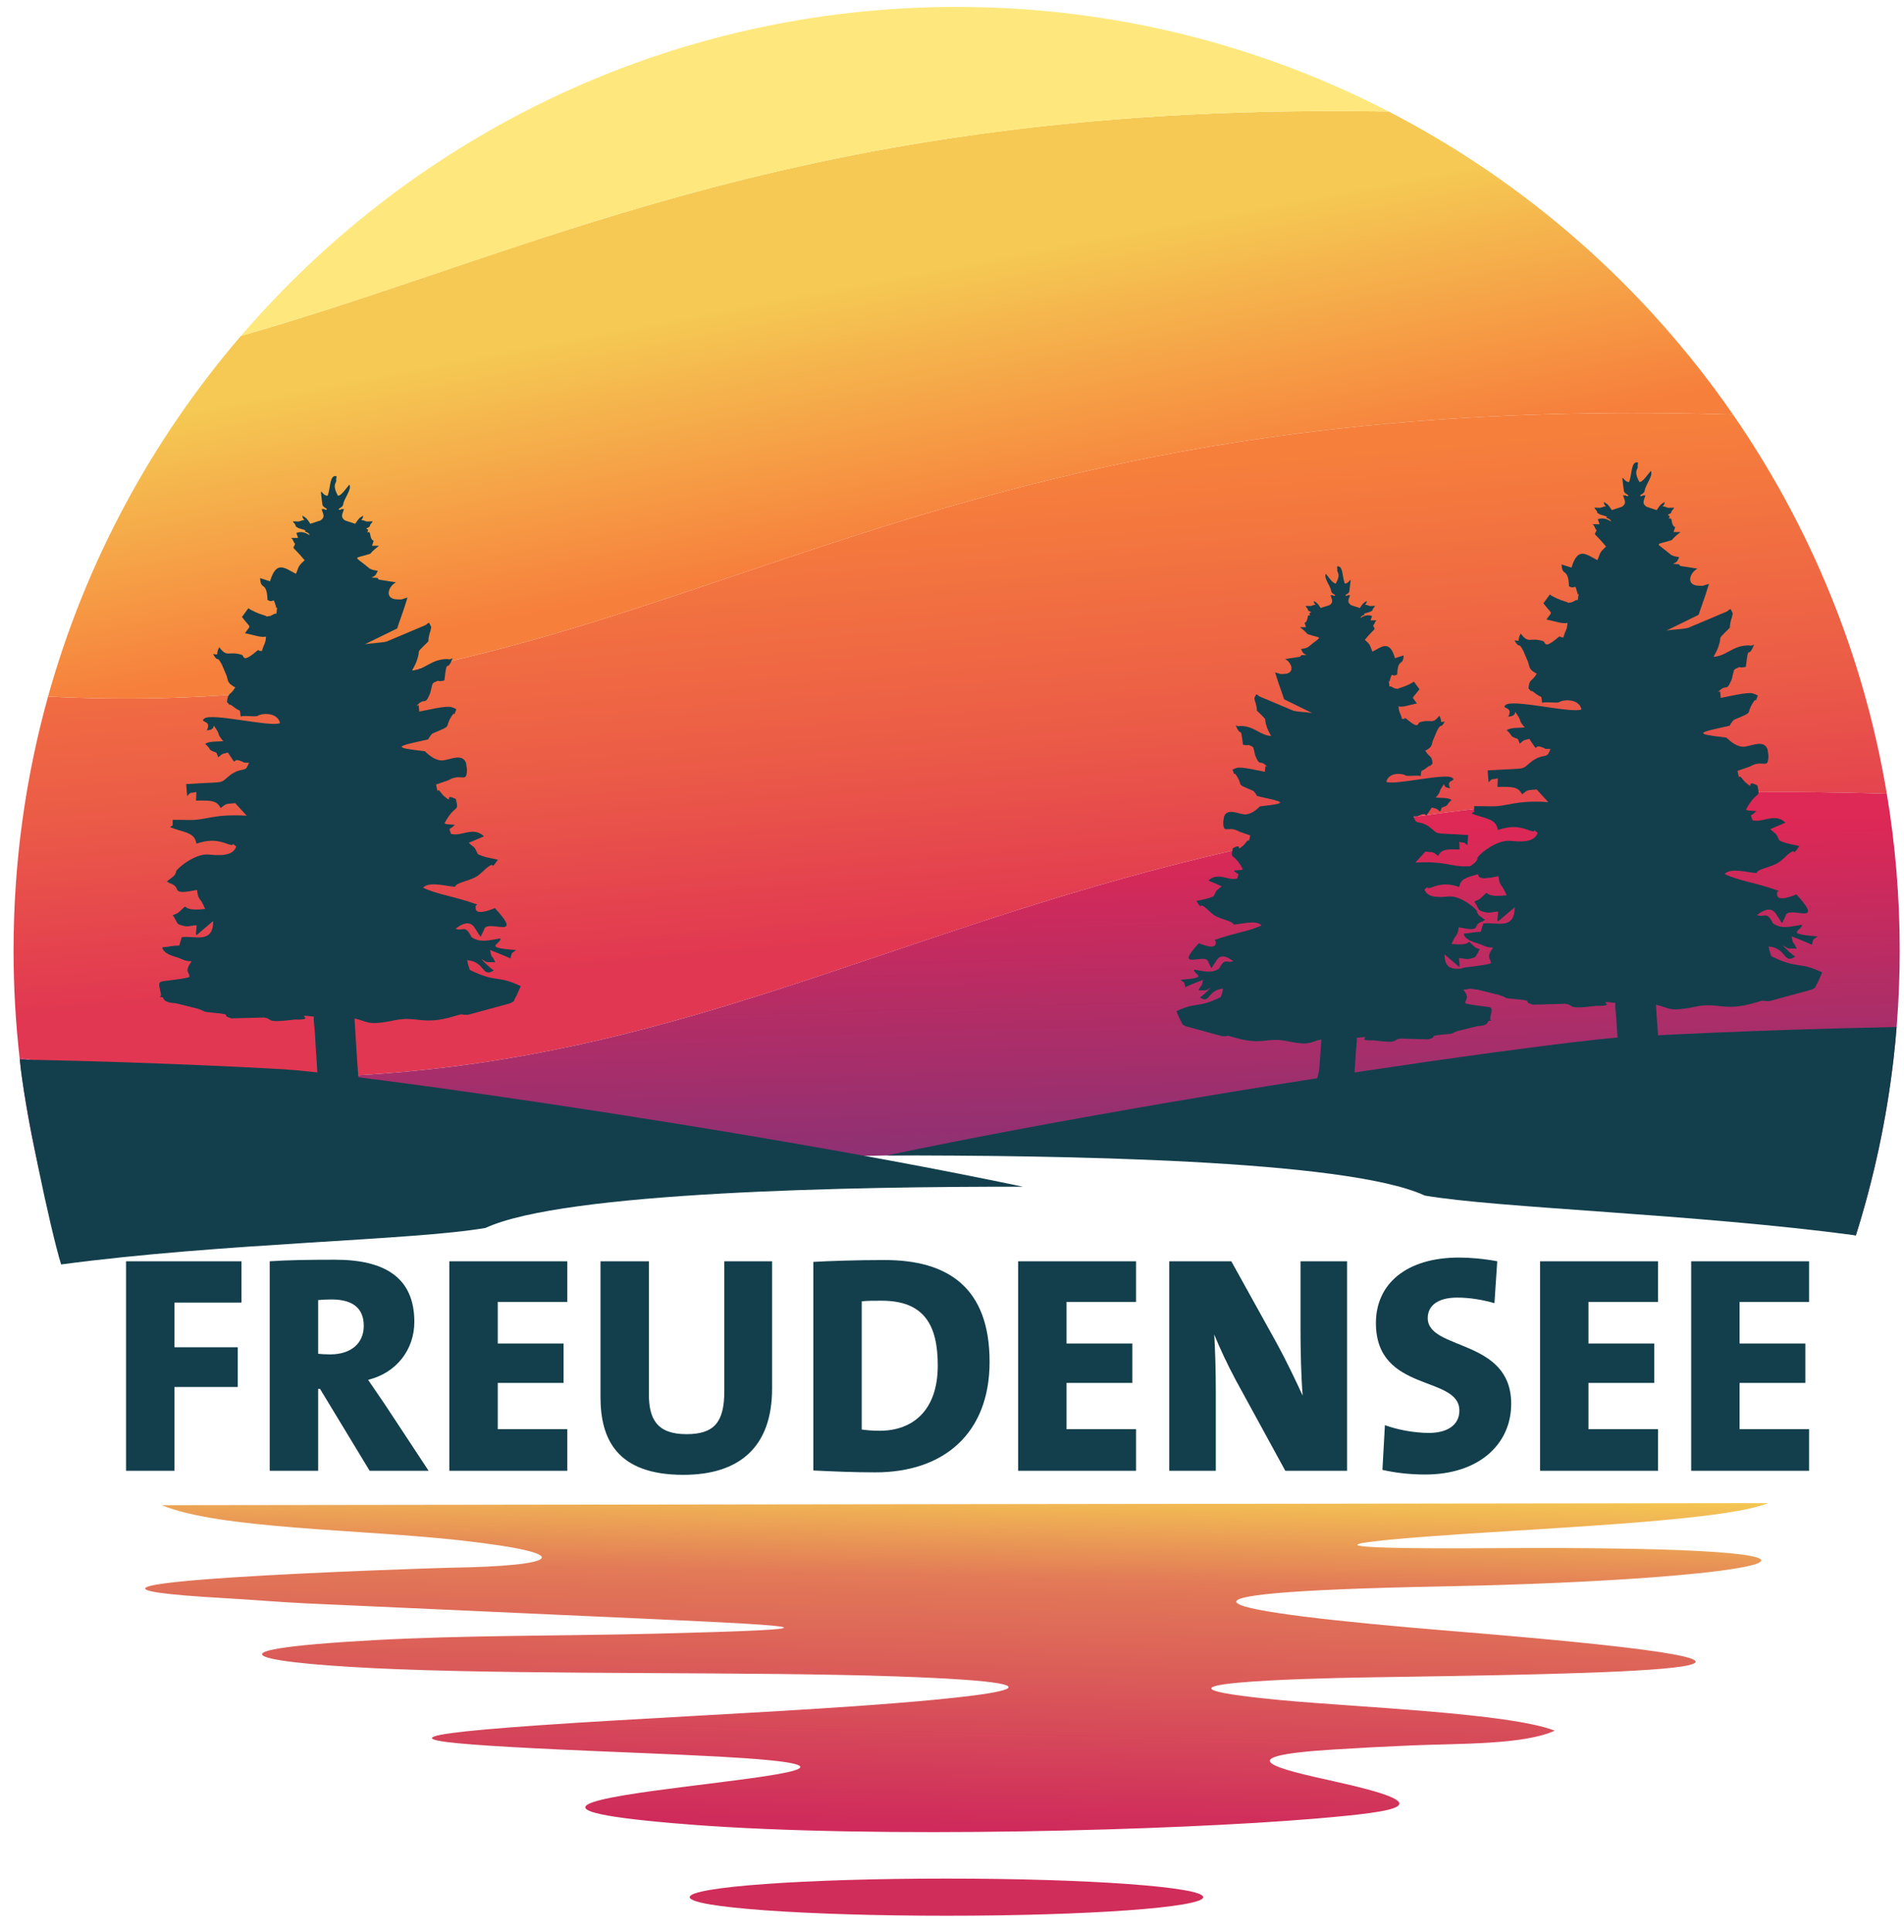 <?xml version="1.0" encoding="utf-8"?>
<!-- Generator: Adobe Illustrator 16.0.0, SVG Export Plug-In . SVG Version: 6.00 Build 0)  -->
<!DOCTYPE svg PUBLIC "-//W3C//DTD SVG 1.1//EN" "http://www.w3.org/Graphics/SVG/1.1/DTD/svg11.dtd">
<svg version="1.1" id="Layer_1" xmlns="http://www.w3.org/2000/svg" xmlns:xlink="http://www.w3.org/1999/xlink" x="0px" y="0px"
	 width="806.286px" height="818px" viewBox="0 0 806.286 818" enable-background="new 0 0 806.286 818" xml:space="preserve">
<g>
	<defs>
		<path id="SVGID_1_" d="M20.343,294.894C283.37,307.938,357.235,164.03,733.876,175.507
			c32.591,47.157,55.298,101.67,65.126,160.541C386.752,322.797,335.992,495.217,8.319,447.979
			c-1.707-14.991-2.584-30.234-2.584-45.683C5.735,365.087,10.824,329.067,20.343,294.894"/>
	</defs>
	<clipPath id="SVGID_2_">
		<use xlink:href="#SVGID_1_"  overflow="visible"/>
	</clipPath>
	
		<linearGradient id="SVGID_3_" gradientUnits="userSpaceOnUse" x1="-1074.311" y1="1881.174" x2="-1074.093" y2="1881.174" gradientTransform="matrix(-67.05 -880.218 2105.845 -160.411 -4033086.25 -643469.375)">
		<stop  offset="0" style="stop-color:#E13752"/>
		<stop  offset="0.43" style="stop-color:#EB5B47"/>
		<stop  offset="1" style="stop-color:#F67F3C"/>
	</linearGradient>
	<polygon clip-path="url(#SVGID_2_)" fill="url(#SVGID_3_)" points="824.085,493.306 794.427,103.952 -19.347,165.941 
		10.312,555.295 	"/>
</g>
<g>
	<defs>
		<path id="SVGID_4_" d="M8.319,447.979c327.673,47.238,378.433-125.182,790.684-111.931c3.597,21.548,5.469,43.68,5.469,66.248
			c0,42.069-6.504,82.619-18.563,120.699c-96.642-19.134-273.264-31.394-299.319-33.828c0,0-232.23-5.081-279.694,16.954
			c-30.935,5.336-114.526,6.731-182.912,15.872C16.519,498.204,11.22,473.454,8.319,447.979"/>
	</defs>
	<clipPath id="SVGID_5_">
		<use xlink:href="#SVGID_4_"  overflow="visible"/>
	</clipPath>
	
		<linearGradient id="SVGID_6_" gradientUnits="userSpaceOnUse" x1="-1074.373" y1="1881.158" x2="-1074.069" y2="1881.158" gradientTransform="matrix(-21.656 -614.674 2448.543 -86.267 -4628954.5 -497559)">
		<stop  offset="0" style="stop-color:#6B3581"/>
		<stop  offset="1" style="stop-color:#DE2855"/>
	</linearGradient>
	<polygon clip-path="url(#SVGID_5_)" fill="url(#SVGID_6_)" points="811.517,522.747 803.485,294.782 1.275,323.046 9.307,551.011 	
		"/>
</g>
<g>
	<defs>
		<path id="SVGID_7_" d="M102.023,142.212c128.369-36.656,241.82-99.157,486.049-95c58.513,30.212,108.599,74.462,145.804,128.295
			C357.235,164.03,283.37,307.938,20.343,294.894C36.238,237.83,64.485,185.915,102.023,142.212"/>
	</defs>
	<clipPath id="SVGID_8_">
		<use xlink:href="#SVGID_7_"  overflow="visible"/>
	</clipPath>
	
		<linearGradient id="SVGID_9_" gradientUnits="userSpaceOnUse" x1="-1074.288" y1="1881.109" x2="-1074.175" y2="1881.109" gradientTransform="matrix(-179.115 -968.855 2111.235 -390.31 -4163496.25 -306380.562)">
		<stop  offset="0" style="stop-color:#F67F3C"/>
		<stop  offset="1" style="stop-color:#F5C953"/>
	</linearGradient>
	<polygon clip-path="url(#SVGID_8_)" fill="url(#SVGID_9_)" points="781.228,299.184 710.295,-84.499 -27.009,51.809 
		43.924,435.491 	"/>
</g>
<path fill-rule="evenodd" clip-rule="evenodd" fill="#FEE87D" d="M102.023,142.212C175.267,56.939,283.877,2.928,405.104,2.928
	c65.943,0,128.154,15.982,182.969,44.284C343.844,43.055,230.393,105.556,102.023,142.212"/>
<path fill-rule="evenodd" clip-rule="evenodd" fill="#133F4C" d="M599.356,365.166l4.256-4.625c3.756,0.348,3.057,0.011,5.379,1.805
	c1.48-2.959,3.835-2.817,9.09-2.747l-0.124-3.209c2.727,0.815,1.483-0.46,3.407,1.511l0.366-4.392
	c-16.163-1.063-11.609,0.208-16.793-3.735l-1.632-0.891c-3.375-1.329-3.5,0.106-4.787-3.286l1.756-0.014
	c5.759-3.101,1.604,3.022,6.027-3.717c2.777,0.702,1.646,0.245,3.544,1.749l0.713-1.728c3.542-1.236,1.387-0.818,4.141-3.245
	c-1.657-1.043-4.079-0.783-6.688-0.982c2.332-2.67,1.284-2.447,2.425-4.155c2.337-3.498-0.566-0.005,3.68,0.149
	c-2.113-3.853,2.795-2.713,0.944-4.322c-2.634-2.291-24.514,3.237-27.993,1.659c0.403-2.108,2.661-3.864,6.746-3.237l1.02,0.291
	c0.112,0.049,0.364,0.208,0.461,0.263c0.835,0.476,5.792-0.325,6.281,0.323c0.42-3.433,0.02-1.612,2.343-3.436
	c3.769-2.956-0.375,1.471,2.725-2.014c-0.391-3.694-1.139-2.152-3.068-5.38c3.322-1.726,2.521-2.71,3.28-4.478l1.709-4.02
	c2.024-3.764,1.125-0.204,3.248-3.819c-2.766,0.314-0.654,0.536-2.308-2.5c-3.116,4.032-3.227,1.202-8.352,2.805
	c-0.842,0.264-0.133,2.991-4.715-0.761c-2.443-2.001-0.506-0.469-2.729-0.676c-0.842-3.16-1.312-2.393-1.468-5.355
	c1.538,0.591,4.505-0.556,7.748-1.207c-2.285-3.438-2.36-1.333,1.11-5.99l-2.347-3.233c-1.075,0.825-3.825,2.063-5.707,2.584
	c-1.817,0.503-0.227,0.607-1.88,0.354c-0.169-0.025-0.443-0.045-0.604-0.108c-0.168-0.066-0.421-0.186-0.577-0.288
	c-2.382-1.564-1.208,1.225-1.903-2.89l0.311,0.371c1.365-5.079,0.639-1.533,3.276-3.065c0.257-7.124,2.576-3.361,2.733-8.069
	l-3.657,1.182c-2.339-7.876-5.447-4.89-9.55-2.77c-1.197-2.518-0.457-2.55-3.238-4.996c4.79-5.786,4.53-3.732,3.516-6.015
	c0.954-1.127,0.5-1.465,1.489-2.234l-2.567-0.002l0.616-1.826c-1.867-0.732-3.265-0.17-4.907,0.8c0.33-1.34,2.543-1.142,1.48-1.775
	c0.085-0.068,2.54-0.767,2.597-0.797c1.64-0.871,0.751-0.559,1.324-1.45c0.416-0.647,0.422-0.223,0.761-1.075
	c-3.678,0.154-1.435,0.003-4.227-0.524c0.836-0.927,0.488-0.346,0.759-1.577c-1.725,0.996-1.675,1.167-2.944,3.006l-1.22-0.4
	l0.003-0.014l-0.02,0.009l-2.535-0.833c-1.918-1.329-0.827-2.557-0.376-4.201l-0.68,0.028c-0.012-0.058-0.117-0.005-0.169-0.028
	l-0.776,0.344c-1.138-0.584,1.145-0.688,1.325-2.053c1.103-8.406,0.418-3.031-1.938-3.226c-1.138-2.93-0.659-7.629-3.159-7.25
	c-0.295,0.048,0.074,1.333,0.022,1.432c-0.504,0.963,1.812,1.375-0.67,5.818c-1.289,0.106-3.421-3.283-4.231-4.093
	c-0.986,1.723,1.997,5.068,2.292,7.318c0.179,1.365,2.463,1.469,1.324,2.053l-0.776-0.344c-0.052,0.023-0.157-0.029-0.169,0.028
	l-0.68-0.028c0.451,1.645,1.542,2.872-0.376,4.201l-3.772,1.238c-1.269-1.839-1.219-2.01-2.944-3.006
	c0.271,1.231-0.077,0.65,0.759,1.577c-2.792,0.527-0.548,0.679-4.227,0.524c0.339,0.853,0.345,0.428,0.761,1.075
	c0.572,0.892-0.316,0.579,1.324,1.45c0.057,0.031,0.204,0.087,0.289,0.156c-1.062,0.634-0.773,0.114-0.443,1.454
	c-1.641-0.969-0.476,2.319-2.343,3.052l0.616,1.826l-2.567,0.002c0.998,0.776,2.225,1.766,3.182,2.906l-0.026,0.016
	c6.535,2.166,6.368,0.369,0.376,5.436c-0.13,0.113-0.392,0.195-0.468,0.225c-0.073,0.028-0.371,0.17-0.459,0.201
	c-0.085,0.03-0.367,0.132-0.457,0.16l-1.708,0.311c0.969,1.961,0.803,1.702,2.327,2.476c-3.86,0.158-1.623,0.338-2.861,0.804
	l-6.189,0.96c2.871,1.462,4.483,6.253-0.593,6.306c-2.051,0.021-0.668,0.173-3.664-0.678c0.005,0.019,0.932,2.901,0.961,3.009
	c0.41,1.505,2.598,7.371,2.854,8.4l11.873,5.812c-1.551-0.305-6.683-0.543-8.033-1.015l-14.189-5.984
	c-1.983-1.066,0.878,0.215-1.437-0.945c-1.161,2.362-0.771,1.173-0.539,2.877c0.028,0.208,0.271,0.75,0.322,0.943
	c1.162,4.363-0.632,1.927,2.224,4.783c2.506,2.508,1.438,1.491,2.082,3.959c0.627,2.41,1.243,3.236,2.198,5.111
	c-4.972-0.397-7.038-4.218-12.919-4.242c-0.068,0-0.321,0.048-0.388,0.049c-0.064,0-0.318,0.039-0.377,0.039
	c-0.055-0.001-0.302,0.005-0.351,0.001l-0.934-0.388c2.405,6.024,1.936-1.021,3.043,8.188c1.918,0.522,2.375,0.096,2.376,0.096
	l1.506,0.688c0.938,0.887,0.287,0.174,0.773,1.477l0.477,2.077c0.043,0.128,0.122,0.385,0.175,0.513
	c2.026,4.865,1.753,1.059,4.898,4.431c-0.72,0.417-0.565-1.921-0.941,2.221c-2.566-0.464-9.93-2.274-11.808-1.663
	c-1.792,0.582-1.36,0.567-1.881,0.801c1.401,3.79,0.302,0.357,1.505,2.211c0.105,0.162,0.275,0.376,0.374,0.539l0.61,1.096
	c1.447,2.978-0.298,2.301,4.772,4.441l1.414,0.605c0.108,0.072,0.341,0.22,0.44,0.307c0.08,0.068,1.193,1.602,1.287,1.926
	c11.492,2.569,14.043,2.928,1.215,4.376c-1.6,1.599-4.28,3.788-7.017,3.327c-3.06-0.517-6.812-2.449-8.177,0.979l-0.336,2.245
	c-0.011,5.436,1.86,1.647,6.11,3.771c0.173,0.086,0.401,0.239,0.575,0.327l4.742,1.645c-1.133,4.959,0.018,0.541-1.592,2.701
	l-0.635,0.773c-0.07,0.08-0.232,0.293-0.306,0.366c-0.07,0.071-0.235,0.28-0.311,0.344c-4.021,3.387,0.305-1.261-4.502,1.195
	c-1.245,5.312,0.181,1.368,4.227,8.966c-0.228,0.115-0.562,0.219-0.72,0.263l-3.149,0.266c2.347,2.355,2.302,0.515,1.46,3.348
	c-3.903,1.099-8.184-2.931-12.181,0.896l5.62,2.399c-2.234,2.085-1.824,0.857-3.393,4.192c-2.257,1.14-5.01,1.487-7.366,2.048
	c3.419,4.864,0.147-0.242,4.446,3.287c0.139,0.114,0.319,0.311,0.452,0.427c0.132,0.115,0.308,0.319,0.435,0.435l1.338,1.184
	c2.805,2.542,8.535,2.78,9.153,4.652c3.75-0.223,9.33-2.096,11.813,0.307c-4.786,2.462-11.745,3.234-20.003,6.247l0.623,0.538
	c-0.291,0.467,1.359,4.222-7.17,0.787c-11.408,12.408,3.33,3.566,4.027,8.028l1.276,2.608l2.3-3.555
	c2.309-3.35,6.201,0.033,6.935,0.518c-2.746,1.171-3.437-1.814-5.864,3.072c-3.113,2.286-6.623,1.168-10.676,0.514
	c-0.512,2.074,7.231,3.388-5.751,4.291c1.77,1.641,1.345,0.338,2.049,3.143c0.701-0.477,6.429-2.76,7.519-3.115
	c-0.873,4.044-0.464,1.043-1.939,4.518c3.928-0.232,2.544,0.404,5.136-1.279c-0.663,0.953-3.531,3.659-4.574,4.216
	c4.474,3.008,2.984-3.169,9.836-3.733c-0.36,1.87-0.63,2.301-1.003,3.606c-10.225,4.957-9.901,1.735-18.802,5.966l1.583,3.558
	c1.664,2.835,0.144,1.533,2.392,2.806l15.415,4.204c3.457,0.149,1.143-0.668,4.957,0.484c12.103,3.657,13.811-0.228,22.427,1.593
	c10.233,2.16,9.834,0.237,14.622-0.685c-0.283,4.071-0.51,8.239-0.857,12.296c-0.188,1.554-0.547,3.111-1.098,4.595h16.858
	c-0.333-0.732-0.587-1.431-0.692-1.971c-0.048-0.245-0.072-0.458-0.099-0.705c-0.029-1.379,0.166-3.149,0.266-4.57
	c0.16-2.317,0.179-4.267,0.459-6.63c0.095-0.807,0.161-1.552,0.207-2.364c0.022-0.52,0.003-0.818-0.076-1.329
	c8.615-1.203-1.829,1.275,7.054,1.056l4.253,0.454c6.193,0.576,4.122-0.785,7.155-1.202l11.957,0.322
	c4.664-1.276-1.351-1.36,6.734-2.079c4.823-0.43,2.011-0.225,5.783-1.494l8.08-1.997c1.766-0.128,4.106-0.379,4.545-1.74
	c0.098-0.302,0.295-0.366,0.442-0.55c2.116-0.03,0.23,0.297,0.532-1.207l0.342-1.543c0.798-3.399,0.082-2.916-4.076-3.478
	c-1.936-0.261-4.851-0.607-6.66-1.114c-0.745-1.539,2.23-1.696-0.985-5.88c2.713,0.005,3.32-0.783,5.556-1.491
	c0.09-0.028,0.336-0.1,0.423-0.126c5.181-1.522,4.824-3.429,4.872-3.529c-3.17-0.267-3.608-0.65-6.279-0.664
	c-0.067-0.168-0.101-0.438-0.122-0.526l-0.774-2.553c-4.777-0.719-11.589,2.708-11.608-5.986l6.166,5.269
	c0.117-0.178,0.181-0.489,0.206-0.603l-0.277-3.039c1.326-0.182,2.98,0.711,4.967,0.154c2.873-0.803,1.626-0.465,3.852-3.921
	c-0.265-0.139-1.531-0.604-1.714-0.722l-0.853-0.679c-4.204-3.989,1.074,0.281-9.362-0.903c2.007-4.928,2.457-2.652,2.998-7.038
	c8.87,1.87,6.594-0.121,8.228-1.504c0.846-0.715-0.12-0.004,1.57-0.912c0.135-0.073,0.581-0.001,0.685-0.304
	c0.108-0.313,0.501-0.162,0.717-0.306c-1.395-1.319-2.249-1.509-2.927-2.466c-0.606-0.857-0.349-0.641-0.563-1.354
	c-0.314-1.047-6.912-6.707-12.09-6.203c-3.239,0.315-8.87,0.83-10.107-2.95c2.875-2.359-0.416,0.17,2.794-0.804l1.687-0.609
	c3.796-1.16,6.478-0.866,10.253,0.355c0.06-0.188,0.062-0.486,0.086-0.584c0.919-3.719,4.752-3.589,9.568-5.485
	c-1.28-1.349-0.831,0.527-0.921-2.73c-2.013-0.002-3.775-0.008-5.918,0.05C614.206,366.927,612.136,364.438,599.356,365.166"/>
<path fill-rule="evenodd" clip-rule="evenodd" fill="#133F4C" d="M655.604,339.525l-4.88-5.305c-4.308,0.4-3.505,0.013-6.168,2.07
	c-1.698-3.394-4.398-3.231-10.424-3.149l0.143-3.68c-3.126,0.935-1.701-0.527-3.907,1.731l-0.42-5.036
	c18.533-1.218,13.312,0.239,19.257-4.283l1.871-1.021c3.869-1.524,4.014,0.121,5.489-3.768l-2.014-0.017
	c-6.604-3.555-1.839,3.467-6.911-4.263c-3.186,0.807-1.888,0.281-4.064,2.007l-0.817-1.98c-4.062-1.418-1.59-0.938-4.749-3.722
	c1.9-1.195,4.678-0.898,7.67-1.127c-2.674-3.061-1.473-2.805-2.781-4.764c-2.68-4.012,0.649-0.006-4.22,0.171
	c2.423-4.418-3.205-3.11-1.083-4.956c3.021-2.627,28.108,3.712,32.099,1.902c-0.462-2.418-3.051-4.431-7.736-3.711l-1.17,0.332
	c-0.127,0.057-0.416,0.239-0.527,0.302c-0.958,0.546-6.642-0.372-7.203,0.371c-0.481-3.937-0.022-1.85-2.686-3.939
	c-4.321-3.39,0.43,1.687-3.125-2.31c0.448-4.235,1.306-2.467,3.52-6.169c-3.81-1.979-2.891-3.106-3.762-5.134l-1.96-4.609
	c-2.322-4.315-1.29-0.234-3.725-4.38c3.17,0.361,0.75,0.616,2.646-2.866c3.574,4.623,3.701,1.378,9.577,3.217
	c0.966,0.302,0.152,3.429,5.406-0.873c2.802-2.295,0.581-0.537,3.129-0.775c0.966-3.623,1.505-2.742,1.684-6.14
	c-1.763,0.676-5.167-0.638-8.884-1.385c2.621-3.943,2.707-1.528-1.272-6.869l2.692-3.707c1.232,0.945,4.386,2.365,6.543,2.962
	c2.083,0.577,0.26,0.697,2.156,0.406c0.193-0.029,0.508-0.052,0.692-0.124c0.193-0.076,0.483-0.214,0.661-0.331
	c2.731-1.793,1.386,1.404,2.182-3.312l-0.355,0.424c-1.565-5.823-0.733-1.758-3.757-3.514c-0.294-8.17-2.954-3.854-3.134-9.253
	l4.193,1.354c2.682-9.031,6.246-5.607,10.951-3.176c1.374-2.887,0.524-2.924,3.713-5.729c-5.493-6.635-5.195-4.28-4.032-6.896
	c-1.094-1.293-0.573-1.68-1.707-2.562l2.943-0.002l-0.707-2.094c2.141-0.84,3.745-0.195,5.626,0.916
	c-0.378-1.536-2.916-1.309-1.697-2.035c-0.097-0.079-2.912-0.879-2.977-0.913c-1.881-0.999-0.862-0.642-1.519-1.663
	c-0.477-0.744-0.483-0.256-0.872-1.232c4.218,0.176,1.645,0.003,4.847-0.602c-0.959-1.063-0.56-0.396-0.871-1.81
	c1.978,1.143,1.921,1.339,3.376,3.448l1.4-0.461l-0.003-0.016l0.022,0.01l2.907-0.954c2.2-1.524,0.948-2.932,0.431-4.817l0.78,0.033
	c0.014-0.066,0.134-0.007,0.194-0.033l0.89,0.395c1.306-0.67-1.313-0.789-1.519-2.354c-1.265-9.641-0.48-3.477,2.223-3.699
	c1.305-3.359,0.755-8.748,3.622-8.313c0.339,0.055-0.084,1.527-0.025,1.642c0.578,1.104-2.077,1.576,0.769,6.672
	c1.478,0.122,3.922-3.765,4.852-4.693c1.13,1.975-2.29,5.812-2.628,8.393c-0.206,1.564-2.825,1.684-1.519,2.354l0.89-0.395
	c0.061,0.026,0.18-0.033,0.194,0.033l0.78-0.033c-0.517,1.886-1.769,3.293,0.431,4.817l4.326,1.421
	c1.455-2.109,1.398-2.306,3.376-3.448c-0.312,1.413,0.088,0.746-0.871,1.81c3.202,0.604,0.628,0.777,4.847,0.602
	c-0.389,0.977-0.396,0.488-0.873,1.232c-0.656,1.021,0.363,0.664-1.518,1.663c-0.064,0.034-0.234,0.099-0.331,0.178
	c1.218,0.728,0.885,0.132,0.507,1.668c1.882-1.111,0.546,2.66,2.687,3.499l-0.707,2.094l2.944,0.003
	c-1.145,0.89-2.55,2.024-3.648,3.332l0.03,0.018c-7.493,2.484-7.301,0.424-0.431,6.233c0.149,0.13,0.449,0.224,0.537,0.258
	c0.083,0.032,0.425,0.194,0.526,0.23c0.098,0.034,0.42,0.151,0.524,0.184l1.958,0.355c-1.111,2.249-0.92,1.952-2.669,2.84
	c4.427,0.181,1.861,0.387,3.28,0.921l7.097,1.102c-3.292,1.677-5.141,7.171,0.679,7.23c2.352,0.024,0.767,0.198,4.201-0.778
	c-0.007,0.022-1.069,3.328-1.102,3.451c-0.47,1.725-2.979,8.451-3.272,9.632l-13.614,6.665c1.778-0.349,7.663-0.622,9.211-1.163
	l16.27-6.862c2.274-1.223-1.006,0.246,1.647-1.084c1.332,2.709,0.884,1.345,0.619,3.299c-0.032,0.238-0.31,0.859-0.37,1.082
	c-1.333,5.003,0.725,2.209-2.55,5.485c-2.874,2.875-1.649,1.709-2.388,4.539c-0.719,2.763-1.425,3.71-2.52,5.861
	c5.7-0.456,8.07-4.837,14.813-4.865c0.079,0,0.369,0.055,0.445,0.056c0.073,0.001,0.365,0.045,0.433,0.045
	c0.063-0.001,0.346,0.006,0.402,0.002l1.07-0.445c-2.757,6.909-2.219-1.172-3.488,9.39c-2.2,0.6-2.725,0.109-2.725,0.11
	l-1.727,0.789c-1.075,1.017-0.329,0.199-0.887,1.693l-0.546,2.381c-0.05,0.147-0.14,0.441-0.201,0.588
	c-2.324,5.58-2.011,1.214-5.617,5.081c0.826,0.478,0.649-2.203,1.079,2.546c2.943-0.531,11.387-2.608,13.54-1.907
	c2.054,0.668,1.56,0.651,2.157,0.919c-1.607,4.346-0.347,0.41-1.726,2.535c-0.12,0.186-0.315,0.432-0.428,0.618l-0.7,1.257
	c-1.66,3.414,0.342,2.639-5.472,5.093l-1.622,0.694c-0.123,0.083-0.39,0.251-0.504,0.351c-0.092,0.079-1.368,1.837-1.476,2.209
	c-13.178,2.946-16.103,3.357-1.394,5.018c1.834,1.833,4.908,4.345,8.045,3.814c3.509-0.592,7.811-2.808,9.376,1.124l0.386,2.573
	c0.013,6.233-2.133,1.89-7.006,4.324c-0.198,0.099-0.46,0.274-0.659,0.376l-5.437,1.885c1.299,5.687-0.021,0.621,1.826,3.098
	l0.728,0.887c0.081,0.093,0.267,0.336,0.351,0.42c0.081,0.082,0.27,0.321,0.356,0.394c4.611,3.885-0.349-1.445,5.163,1.371
	c1.427,6.091-0.207,1.57-4.847,10.281c0.261,0.132,0.645,0.251,0.826,0.302l3.611,0.305c-2.691,2.7-2.641,0.59-1.675,3.838
	c4.477,1.26,9.384-3.36,13.967,1.027l-6.444,2.753c2.562,2.39,2.092,0.981,3.89,4.806c2.587,1.309,5.745,1.706,8.446,2.35
	c-3.92,5.577-0.169-0.278-5.097,3.769c-0.16,0.132-0.366,0.356-0.519,0.489c-0.15,0.132-0.353,0.367-0.499,0.498l-1.534,1.356
	c-3.217,2.916-9.787,3.188-10.496,5.336c-4.299-0.255-10.698-2.404-13.546,0.352c5.488,2.822,13.468,3.709,22.938,7.163
	l-0.714,0.617c0.333,0.535-1.559,4.841,8.222,0.902c13.082,14.229-3.818,4.089-4.618,9.206l-1.463,2.99l-2.637-4.075
	c-2.648-3.841-7.111,0.037-7.952,0.593c3.148,1.343,3.941-2.08,6.724,3.522c3.568,2.623,7.593,1.34,12.241,0.59
	c0.587,2.378-8.291,3.885,6.595,4.92c-2.029,1.882-1.542,0.388-2.351,3.604c-0.803-0.548-7.372-3.165-8.621-3.573
	c1,4.638,0.531,1.196,2.223,5.181c-4.503-0.267-2.917,0.463-5.889-1.467c0.76,1.094,4.049,4.195,5.246,4.834
	c-5.13,3.449-3.422-3.634-11.279-4.28c0.413,2.145,0.723,2.637,1.15,4.135c11.725,5.685,11.354,1.99,21.561,6.84l-1.815,4.08
	c-1.908,3.251-0.165,1.759-2.743,3.217l-17.676,4.821c-3.964,0.172-1.311-0.767-5.684,0.556
	c-13.878,4.193-15.836-0.261-25.716,1.825c-11.733,2.478-11.276,0.273-16.767-0.784c0.325,4.669,0.585,9.448,0.983,14.099
	c0.216,1.782,0.628,3.568,1.258,5.27h-19.331c0.381-0.841,0.672-1.641,0.793-2.26c0.055-0.281,0.083-0.525,0.114-0.809
	c0.033-1.581-0.19-3.611-0.305-5.24c-0.184-2.657-0.205-4.893-0.526-7.603c-0.109-0.926-0.185-1.779-0.236-2.711
	c-0.026-0.596-0.003-0.938,0.087-1.523c-9.879-1.381,2.097,1.462-8.088,1.21l-4.876,0.521c-7.102,0.66-4.728-0.899-8.204-1.379
	l-13.711,0.369c-5.348-1.463,1.549-1.559-7.722-2.384c-5.53-0.492-2.305-0.257-6.63-1.714l-9.265-2.289
	c-2.026-0.146-4.708-0.435-5.212-1.995c-0.112-0.347-0.338-0.421-0.507-0.63c-2.426-0.036-0.264,0.34-0.609-1.385l-0.392-1.77
	c-0.915-3.897-0.094-3.343,4.674-3.987c2.219-0.3,5.562-0.696,7.637-1.277c0.854-1.766-2.557-1.946,1.129-6.742
	c-3.111,0.005-3.806-0.899-6.371-1.71c-0.103-0.033-0.386-0.115-0.485-0.145c-5.94-1.746-5.531-3.933-5.586-4.048
	c3.635-0.304,4.138-0.744,7.2-0.761c0.077-0.192,0.115-0.503,0.14-0.604l0.888-2.927c5.478-0.824,13.289,3.104,13.31-6.865
	l-7.069,6.042c-0.134-0.204-0.208-0.562-0.236-0.691l0.317-3.484c-1.52-0.209-3.417,0.814-5.695,0.178
	c-3.294-0.922-1.864-0.533-4.417-4.497c0.304-0.159,1.756-0.693,1.966-0.828l0.979-0.777c4.82-4.574-1.233,0.322,10.735-1.036
	c-2.301-5.65-2.817-3.041-3.438-8.07c-10.17,2.145-7.561-0.139-9.435-1.725c-0.969-0.819,0.138-0.004-1.799-1.046
	c-0.155-0.084-0.666-0.001-0.786-0.348c-0.124-0.359-0.574-0.187-0.822-0.352c1.6-1.513,2.579-1.729,3.355-2.827
	c0.696-0.982,0.401-0.734,0.646-1.552c0.361-1.2,7.925-7.69,13.863-7.113c3.714,0.361,10.171,0.952,11.589-3.383
	c-3.297-2.706,0.477,0.195-3.204-0.921l-1.934-0.698c-4.354-1.331-7.428-0.994-11.757,0.407c-0.068-0.215-0.071-0.559-0.099-0.67
	c-1.054-4.265-5.45-4.115-10.972-6.29c1.467-1.546,0.952,0.604,1.057-3.131c2.308-0.002,4.328-0.009,6.786,0.058
	C638.576,341.545,640.95,338.691,655.604,339.525"/>
<path fill-rule="evenodd" clip-rule="evenodd" fill="#133F4C" d="M104.476,345.318l-4.88-5.304c-4.308,0.399-3.505,0.013-6.168,2.07
	c-1.698-3.394-4.398-3.231-10.424-3.149l0.143-3.68c-3.126,0.935-1.701-0.527-3.907,1.732l-0.419-5.037
	c18.533-1.218,13.312,0.239,19.257-4.283l1.871-1.021c3.87-1.524,4.014,0.122,5.489-3.769l-2.014-0.016
	c-6.604-3.555-1.839,3.467-6.911-4.262c-3.186,0.807-1.889,0.281-4.064,2.006l-0.817-1.98c-4.062-1.418-1.59-0.938-4.749-3.722
	c1.9-1.195,4.678-0.897,7.67-1.127c-2.674-3.062-1.473-2.806-2.781-4.765c-2.68-4.011,0.649-0.005-4.22,0.172
	c2.423-4.418-3.205-3.11-1.083-4.956c3.021-2.628,28.108,3.712,32.099,1.902c-0.462-2.417-3.051-4.431-7.736-3.711l-1.169,0.333
	c-0.128,0.056-0.417,0.238-0.528,0.301c-0.958,0.546-6.642-0.372-7.203,0.371c-0.481-3.937-0.022-1.85-2.686-3.939
	c-4.321-3.391,0.429,1.687-3.125-2.31c0.448-4.235,1.306-2.468,3.519-6.169c-3.809-1.979-2.89-3.106-3.761-5.134l-1.96-4.608
	c-2.321-4.316-1.29-0.235-3.725-4.38c3.17,0.36,0.75,0.615,2.646-2.867c3.573,4.624,3.701,1.378,9.577,3.217
	c0.965,0.302,0.152,3.429,5.406-0.873c2.802-2.295,0.581-0.538,3.129-0.775c0.965-3.623,1.505-2.742,1.684-6.14
	c-1.763,0.676-5.167-0.638-8.884-1.385c2.621-3.943,2.707-1.528-1.272-6.869l2.691-3.707c1.232,0.945,4.386,2.365,6.544,2.963
	c2.083,0.576,0.26,0.696,2.156,0.405c0.193-0.029,0.508-0.052,0.692-0.124c0.193-0.076,0.483-0.214,0.661-0.331
	c2.731-1.793,1.386,1.404,2.183-3.313l-0.356,0.426c-1.565-5.824-0.733-1.759-3.757-3.516c-0.294-8.169-2.954-3.854-3.134-9.252
	l4.193,1.354c2.682-9.031,6.246-5.607,10.95-3.175c1.374-2.888,0.524-2.924,3.713-5.73c-5.493-6.634-5.195-4.279-4.032-6.896
	c-1.094-1.293-0.573-1.68-1.708-2.562l2.944-0.004l-0.707-2.093c2.141-0.84,3.745-0.195,5.626,0.917
	c-0.378-1.537-2.916-1.309-1.697-2.036c-0.097-0.079-2.913-0.879-2.977-0.913c-1.881-0.999-0.862-0.641-1.519-1.663
	c-0.477-0.743-0.483-0.256-0.872-1.233c4.218,0.177,1.645,0.004,4.847-0.601c-0.959-1.063-0.56-0.397-0.871-1.81
	c1.978,1.143,1.921,1.339,3.376,3.447l1.399-0.459l-0.003-0.017l0.022,0.011l2.907-0.955c2.2-1.524,0.949-2.932,0.431-4.816
	l0.779,0.031c0.015-0.065,0.135-0.006,0.195-0.031l0.89,0.394c1.306-0.67-1.313-0.789-1.519-2.354
	c-1.266-9.641-0.479-3.477,2.223-3.699c1.305-3.359,0.755-8.747,3.622-8.313c0.339,0.055-0.084,1.527-0.025,1.641
	c0.578,1.105-2.077,1.578,0.769,6.673c1.478,0.122,3.922-3.765,4.852-4.693c1.13,1.975-2.29,5.812-2.629,8.393
	c-0.205,1.564-2.824,1.684-1.519,2.354l0.89-0.394c0.061,0.025,0.18-0.034,0.194,0.031l0.779-0.031
	c-0.517,1.885-1.769,3.292,0.432,4.816l4.326,1.42c1.455-2.108,1.398-2.305,3.375-3.447c-0.311,1.412,0.089,0.746-0.87,1.81
	c3.202,0.604,0.628,0.777,4.847,0.601c-0.389,0.978-0.396,0.49-0.873,1.233c-0.655,1.022,0.363,0.664-1.518,1.663
	c-0.064,0.035-0.234,0.1-0.331,0.178c1.218,0.728,0.886,0.132,0.507,1.668c1.882-1.111,0.546,2.66,2.687,3.5l-0.707,2.093
	l2.944,0.003c-1.145,0.891-2.551,2.024-3.649,3.332l0.03,0.019c-7.493,2.483-7.301,0.423-0.431,6.232
	c0.149,0.13,0.45,0.224,0.536,0.257c0.084,0.033,0.425,0.196,0.527,0.231c0.098,0.034,0.42,0.151,0.523,0.184l1.958,0.355
	c-1.111,2.249-0.921,1.952-2.669,2.839c4.427,0.182,1.861,0.389,3.28,0.922l7.097,1.102c-3.292,1.677-5.141,7.171,0.679,7.23
	c2.352,0.023,0.767,0.198,4.201-0.778c-0.007,0.022-1.069,3.328-1.102,3.45c-0.47,1.727-2.979,8.452-3.272,9.633l-13.614,6.665
	c1.778-0.349,7.663-0.622,9.211-1.163l16.27-6.862c2.274-1.223-1.006,0.246,1.647-1.084c1.332,2.709,0.884,1.345,0.619,3.299
	c-0.032,0.239-0.311,0.859-0.37,1.082c-1.333,5.003,0.725,2.209-2.55,5.485c-2.874,2.875-1.649,1.709-2.387,4.539
	c-0.72,2.763-1.425,3.711-2.521,5.861c5.701-0.456,8.07-4.836,14.813-4.865c0.079,0,0.369,0.055,0.445,0.056
	c0.073,0.001,0.364,0.046,0.433,0.045c0.063-0.001,0.347,0.006,0.403,0.002l1.07-0.445c-2.757,6.909-2.219-1.172-3.489,9.39
	c-2.2,0.6-2.725,0.109-2.725,0.11l-1.727,0.789c-1.075,1.017-0.329,0.199-0.887,1.693l-0.546,2.382
	c-0.05,0.146-0.14,0.44-0.201,0.587c-2.324,5.58-2.011,1.214-5.617,5.081c0.826,0.479,0.649-2.203,1.08,2.547
	c2.942-0.532,11.386-2.609,13.54-1.908c2.054,0.668,1.56,0.651,2.157,0.92c-1.607,4.345-0.346,0.409-1.726,2.534
	c-0.121,0.186-0.315,0.431-0.428,0.618l-0.7,1.257c-1.66,3.414,0.342,2.638-5.472,5.093l-1.621,0.694
	c-0.124,0.083-0.39,0.251-0.504,0.351c-0.091,0.079-1.368,1.837-1.476,2.209c-13.178,2.946-16.103,3.357-1.394,5.018
	c1.834,1.834,4.908,4.344,8.046,3.814c3.509-0.592,7.811-2.808,9.376,1.124l0.386,2.573c0.013,6.233-2.133,1.891-7.006,4.324
	c-0.198,0.1-0.46,0.274-0.659,0.376l-5.438,1.886c1.3,5.686-0.021,0.62,1.826,3.097l0.728,0.887c0.081,0.093,0.267,0.336,0.351,0.42
	c0.081,0.082,0.27,0.321,0.356,0.394c4.611,3.885-0.349-1.445,5.163,1.371c1.428,6.091-0.207,1.57-4.847,10.281
	c0.261,0.133,0.645,0.251,0.826,0.302l3.611,0.305c-2.691,2.7-2.641,0.59-1.676,3.838c4.477,1.26,9.384-3.36,13.968,1.028
	l-6.444,2.752c2.562,2.389,2.092,0.982,3.89,4.807c2.587,1.307,5.745,1.705,8.447,2.349c-3.921,5.577-0.169-0.278-5.098,3.769
	c-0.16,0.132-0.366,0.356-0.519,0.49c-0.15,0.131-0.353,0.365-0.498,0.497l-1.534,1.357c-3.217,2.915-9.787,3.188-10.496,5.335
	c-4.3-0.255-10.698-2.404-13.546,0.352c5.488,2.822,13.468,3.709,22.938,7.163l-0.714,0.617c0.334,0.535-1.559,4.841,8.222,0.902
	c13.082,14.228-3.818,4.089-4.618,9.206l-1.463,2.99l-2.637-4.075c-2.648-3.841-7.111,0.037-7.952,0.594
	c3.149,1.343,3.942-2.081,6.725,3.522c3.568,2.621,7.593,1.34,12.241,0.59c0.587,2.377-8.291,3.884,6.596,4.919
	c-2.03,1.882-1.542,0.388-2.351,3.604c-0.804-0.547-7.373-3.164-8.622-3.572c1,4.637,0.532,1.195,2.224,5.18
	c-4.503-0.267-2.917,0.463-5.889-1.467c0.76,1.094,4.049,4.195,5.246,4.834c-5.13,3.449-3.422-3.634-11.279-4.281
	c0.413,2.145,0.723,2.638,1.15,4.136c11.725,5.685,11.354,1.989,21.561,6.841l-1.815,4.08c-1.908,3.25-0.165,1.758-2.744,3.217
	l-17.675,4.82c-3.963,0.172-1.311-0.766-5.684,0.556c-13.878,4.194-15.836-0.261-25.717,1.825
	c-11.733,2.479-11.276,0.273-16.767-0.784c0.324,4.669,1.173,19.374,1.571,24.024c0.216,1.782,0.628,3.568,1.259,5.27h-19.331
	c0.382-0.84,0.673-1.641,0.794-2.26c0.055-0.28,0.083-0.525,0.113-0.809c0.034-1.581-0.778-13.537-0.893-15.166
	c-0.184-2.657-0.205-4.893-0.526-7.603c-0.11-0.925-0.184-1.779-0.236-2.71c-0.026-0.597-0.004-0.939,0.087-1.524
	c-9.879-1.381,2.097,1.462-8.088,1.21l-4.876,0.521c-7.102,0.66-4.727-0.899-8.204-1.379l-13.711,0.369
	c-5.348-1.463,1.549-1.559-7.722-2.384c-5.531-0.492-2.306-0.257-6.631-1.713l-9.265-2.29c-2.026-0.146-4.708-0.435-5.212-1.995
	c-0.112-0.346-0.338-0.42-0.508-0.63c-2.425-0.036-0.264,0.339-0.608-1.386l-0.393-1.769c-0.915-3.897-0.093-3.343,4.674-3.987
	c2.219-0.3,5.562-0.695,7.637-1.278c0.854-1.765-2.557-1.944,1.129-6.741c-3.111,0.005-3.806-0.898-6.371-1.711
	c-0.104-0.032-0.386-0.113-0.485-0.144c-5.94-1.746-5.531-3.933-5.586-4.048c3.635-0.305,4.138-0.744,7.2-0.762
	c0.076-0.191,0.115-0.502,0.14-0.603l0.888-2.927c5.478-0.824,13.289,3.105,13.311-6.865l-7.069,6.042
	c-0.134-0.204-0.208-0.562-0.236-0.691l0.318-3.484c-1.52-0.208-3.417,0.814-5.696,0.177c-3.293-0.921-1.864-0.533-4.417-4.496
	c0.304-0.159,1.756-0.693,1.966-0.828l0.978-0.777c4.821-4.574-1.232,0.322,10.735-1.036c-2.301-5.649-2.817-3.041-3.438-8.07
	c-10.17,2.146-7.561-0.14-9.434-1.725c-0.97-0.819,0.137-0.004-1.8-1.046c-0.155-0.084-0.666-0.001-0.786-0.348
	c-0.124-0.36-0.574-0.187-0.822-0.352c1.6-1.513,2.579-1.729,3.356-2.827c0.696-0.982,0.401-0.734,0.646-1.552
	c0.361-1.201,7.925-7.691,13.864-7.113c3.714,0.361,10.17,0.951,11.588-3.383c-3.297-2.705,0.478,0.195-3.204-0.921l-1.934-0.698
	c-4.353-1.33-7.428-0.994-11.756,0.407c-0.068-0.215-0.071-0.559-0.099-0.67c-1.054-4.265-5.45-4.116-10.972-6.29
	c1.467-1.546,0.953,0.605,1.057-3.131c2.308-0.002,4.328-0.009,6.786,0.058C87.448,347.338,89.821,344.484,104.476,345.318"/>
<path fill-rule="evenodd" clip-rule="evenodd" fill="#133F4C" d="M375.459,489.152c71.979-15.114,162.911-30.213,228.788-39.653
	c41.844-5.997,73.681-9.909,84.342-10.539c0,0,52.759-3.028,114.581-4.178c-0.355,4.419-0.783,8.818-1.282,13.196
	c-2.9,25.476-8.514,51.227-15.979,75.017c-68.386-9.141-151.662-11.538-182.597-16.874
	C570.185,490.741,446.823,489.061,375.459,489.152"/>
<path fill-rule="evenodd" clip-rule="evenodd" fill="#133F4C" d="M433.197,502.386c-71.978-15.114-162.663-29.724-228.539-39.165
	c-41.844-5.997-73.681-9.91-84.342-10.539c0,0-50.108-2.979-111.931-4.128c1.407,17.475,12.961,72.266,17.502,86.739
	c68.386-9.141,148.771-10.114,179.706-15.45C238.72,504.464,361.835,502.294,433.197,502.386"/>
<g>
	<defs>
		<path id="SVGID_10_" d="M632.201,655.408c183.811-1.203,121.263,13.43-22.226,16.207c-131.163,2.541-99.815,10.34,5.788,18.951
			c202.366,16.501,58.402,18.02-38.997,19.582c-21.264,0.341-109.068,2.52-34.002,9.616c31.219,2.954,96.715,5.435,115.621,12.903
			c-13.157,6.038-40.65,5.396-60.448,6.234c-11.057,0.469-22.533,1.065-33.552,1.761c-45.956,2.899-23.5,8.134,0.742,13.487
			c45.218,9.986,29.126,12.617-8.756,15.801c-57.605,4.838-185.297,8.613-264.43,2.441c-150.362-11.726,142.917-21.6,12.602-28.74
			c-20.555-1.127-45.942-1.981-68.616-3.061c-57.532-2.736-79.633-5.192-7.561-10.215c39.819-2.775,90.764-5.082,132.47-7.984
			c47.564-3.309,112.062-9.449,18.337-12.71c-58.834-2.047-149.525-0.659-210.684-3.033c-57.419-2.228-89.369-7.905-10.205-12.3
			c37.78-2.097,80.039-1.772,119.432-2.748c79.313-1.959,65.774-3.146-2.188-6.221l-146.094-6.611
			c-11.347-0.546-22.028-1.498-33.307-2.133c-113.479-6.389,87.373-12.845,95.155-12.968c45.175-0.715,54.854-5.829,3.701-11.56
			c-42.15-4.723-102.041-4.781-126.49-14.9l680.246-0.887c-15.317,6.336-70.054,9.368-116.912,12.304
			C554.645,653.462,556.868,655.901,632.201,655.408"/>
	</defs>
	<clipPath id="SVGID_11_">
		<use xlink:href="#SVGID_10_"  overflow="visible"/>
	</clipPath>
	
		<linearGradient id="SVGID_12_" gradientUnits="userSpaceOnUse" x1="-1073.195" y1="1881.835" x2="-1072.917" y2="1881.835" gradientTransform="matrix(-8.922 524.971 -1643.077 -27.923 3082827.5 616576.25)">
		<stop  offset="0" style="stop-color:#F5C953"/>
		<stop  offset="0.28" style="stop-color:#E27A57"/>
		<stop  offset="1" style="stop-color:#CF2A5B"/>
	</linearGradient>
	<polygon clip-path="url(#SVGID_11_)" fill="url(#SVGID_12_)" points="-17.11,627.16 -21.095,778.522 817.888,787.727 
		821.873,636.363 	"/>
</g>
<path fill-rule="evenodd" clip-rule="evenodd" fill="#D02D5A" d="M400.794,795.28c60.051,0,108.733,3.522,108.733,7.868
	c0,4.347-48.682,7.869-108.733,7.869c-60.051,0-108.733-3.522-108.733-7.869C292.062,798.803,340.743,795.28,400.794,795.28"/>
<g>
	<path fill="#133F4C" d="M73.88,551.427v18.923h26.808v16.82H73.88v35.48h-20.5v-88.701h48.884v17.478H73.88z"/>
	<path fill="#133F4C" d="M156.535,622.65l-21.026-34.692h-0.788v34.692h-20.5v-88.701c7.49-0.526,17.083-0.658,27.727-0.658
		c20.895,0,33.51,7.491,33.51,26.283c0,11.958-7.753,21.682-19.58,24.573c2.365,3.417,4.599,6.701,6.833,9.987l18.792,28.516
		H156.535z M140.372,550.111c-2.103,0-4.468,0.132-5.65,0.264v22.734c1.051,0.132,3.154,0.262,5.125,0.262
		c8.673,0,14.193-4.599,14.193-12.089C154.039,554.316,149.965,550.111,140.372,550.111z"/>
	<path fill="#133F4C" d="M190.292,622.65v-88.701h49.935v17.214h-29.436v17.609h27.859v16.688h-27.859v19.58h29.436v17.609H190.292z
		"/>
	<path fill="#133F4C" d="M289.372,624.359c-28.253,0-35.086-15.244-35.086-32.984v-57.426h20.5v56.242
		c0,10.382,3.286,16.953,15.901,16.953c11.564,0,16.032-4.862,16.032-18.135v-55.061h20.237v53.878
		C326.956,612.795,312.895,624.359,289.372,624.359z"/>
	<path fill="#133F4C" d="M370.702,623.308c-9.33,0-18.134-0.394-26.281-0.789v-88.308c6.965-0.394,18.266-0.788,30.224-0.788
		c26.676,0,44.417,11.564,44.417,43.103C419.061,606.882,399.612,623.308,370.702,623.308z M373.33,550.639
		c-3.417,0-6.176,0-8.41,0.262v54.272c1.708,0.264,4.468,0.525,7.622,0.525c14.061,0,24.574-8.672,24.574-27.595
		C397.115,561.413,391.727,550.639,373.33,550.639z"/>
	<path fill="#133F4C" d="M431.146,622.65v-88.701h49.936v17.214h-29.436v17.609h27.859v16.688h-27.859v19.58h29.436v17.609H431.146z
		"/>
	<path fill="#133F4C" d="M544.288,622.65l-20.894-38.24c-3.68-6.834-6.833-13.667-9.199-19.449
		c0.394,6.571,0.657,15.507,0.657,23.917v33.772h-19.711v-88.701h26.281l19.449,35.087c3.942,7.227,7.622,14.979,10.775,21.812
		c-0.657-7.621-0.92-19.316-0.92-27.727v-29.173h19.712v88.701H544.288z"/>
	<path fill="#133F4C" d="M603.549,624.228c-6.176,0-12.483-0.657-18.134-1.971l1.051-18.923c4.993,1.839,12.221,3.285,18.66,3.285
		c7.49,0,12.878-3.155,12.878-9.463c0-15.111-35.349-7.358-35.349-37.057c0-16.689,13.009-27.728,35.217-27.728
		c4.731,0,10.645,0.525,16.164,1.577l-1.183,17.739c-4.993-1.445-10.513-2.364-15.77-2.364c-8.541,0-12.483,3.679-12.483,8.672
		c0,13.799,35.349,8.542,35.349,36.271C639.95,611.48,626.152,624.228,603.549,624.228z"/>
	<path fill="#133F4C" d="M652.168,622.65v-88.701h49.936v17.214h-29.436v17.609h27.859v16.688h-27.859v19.58h29.436v17.609H652.168z
		"/>
	<path fill="#133F4C" d="M716.163,622.65v-88.701h49.936v17.214h-29.436v17.609h27.859v16.688h-27.859v19.58h29.436v17.609H716.163z
		"/>
</g>
</svg>
